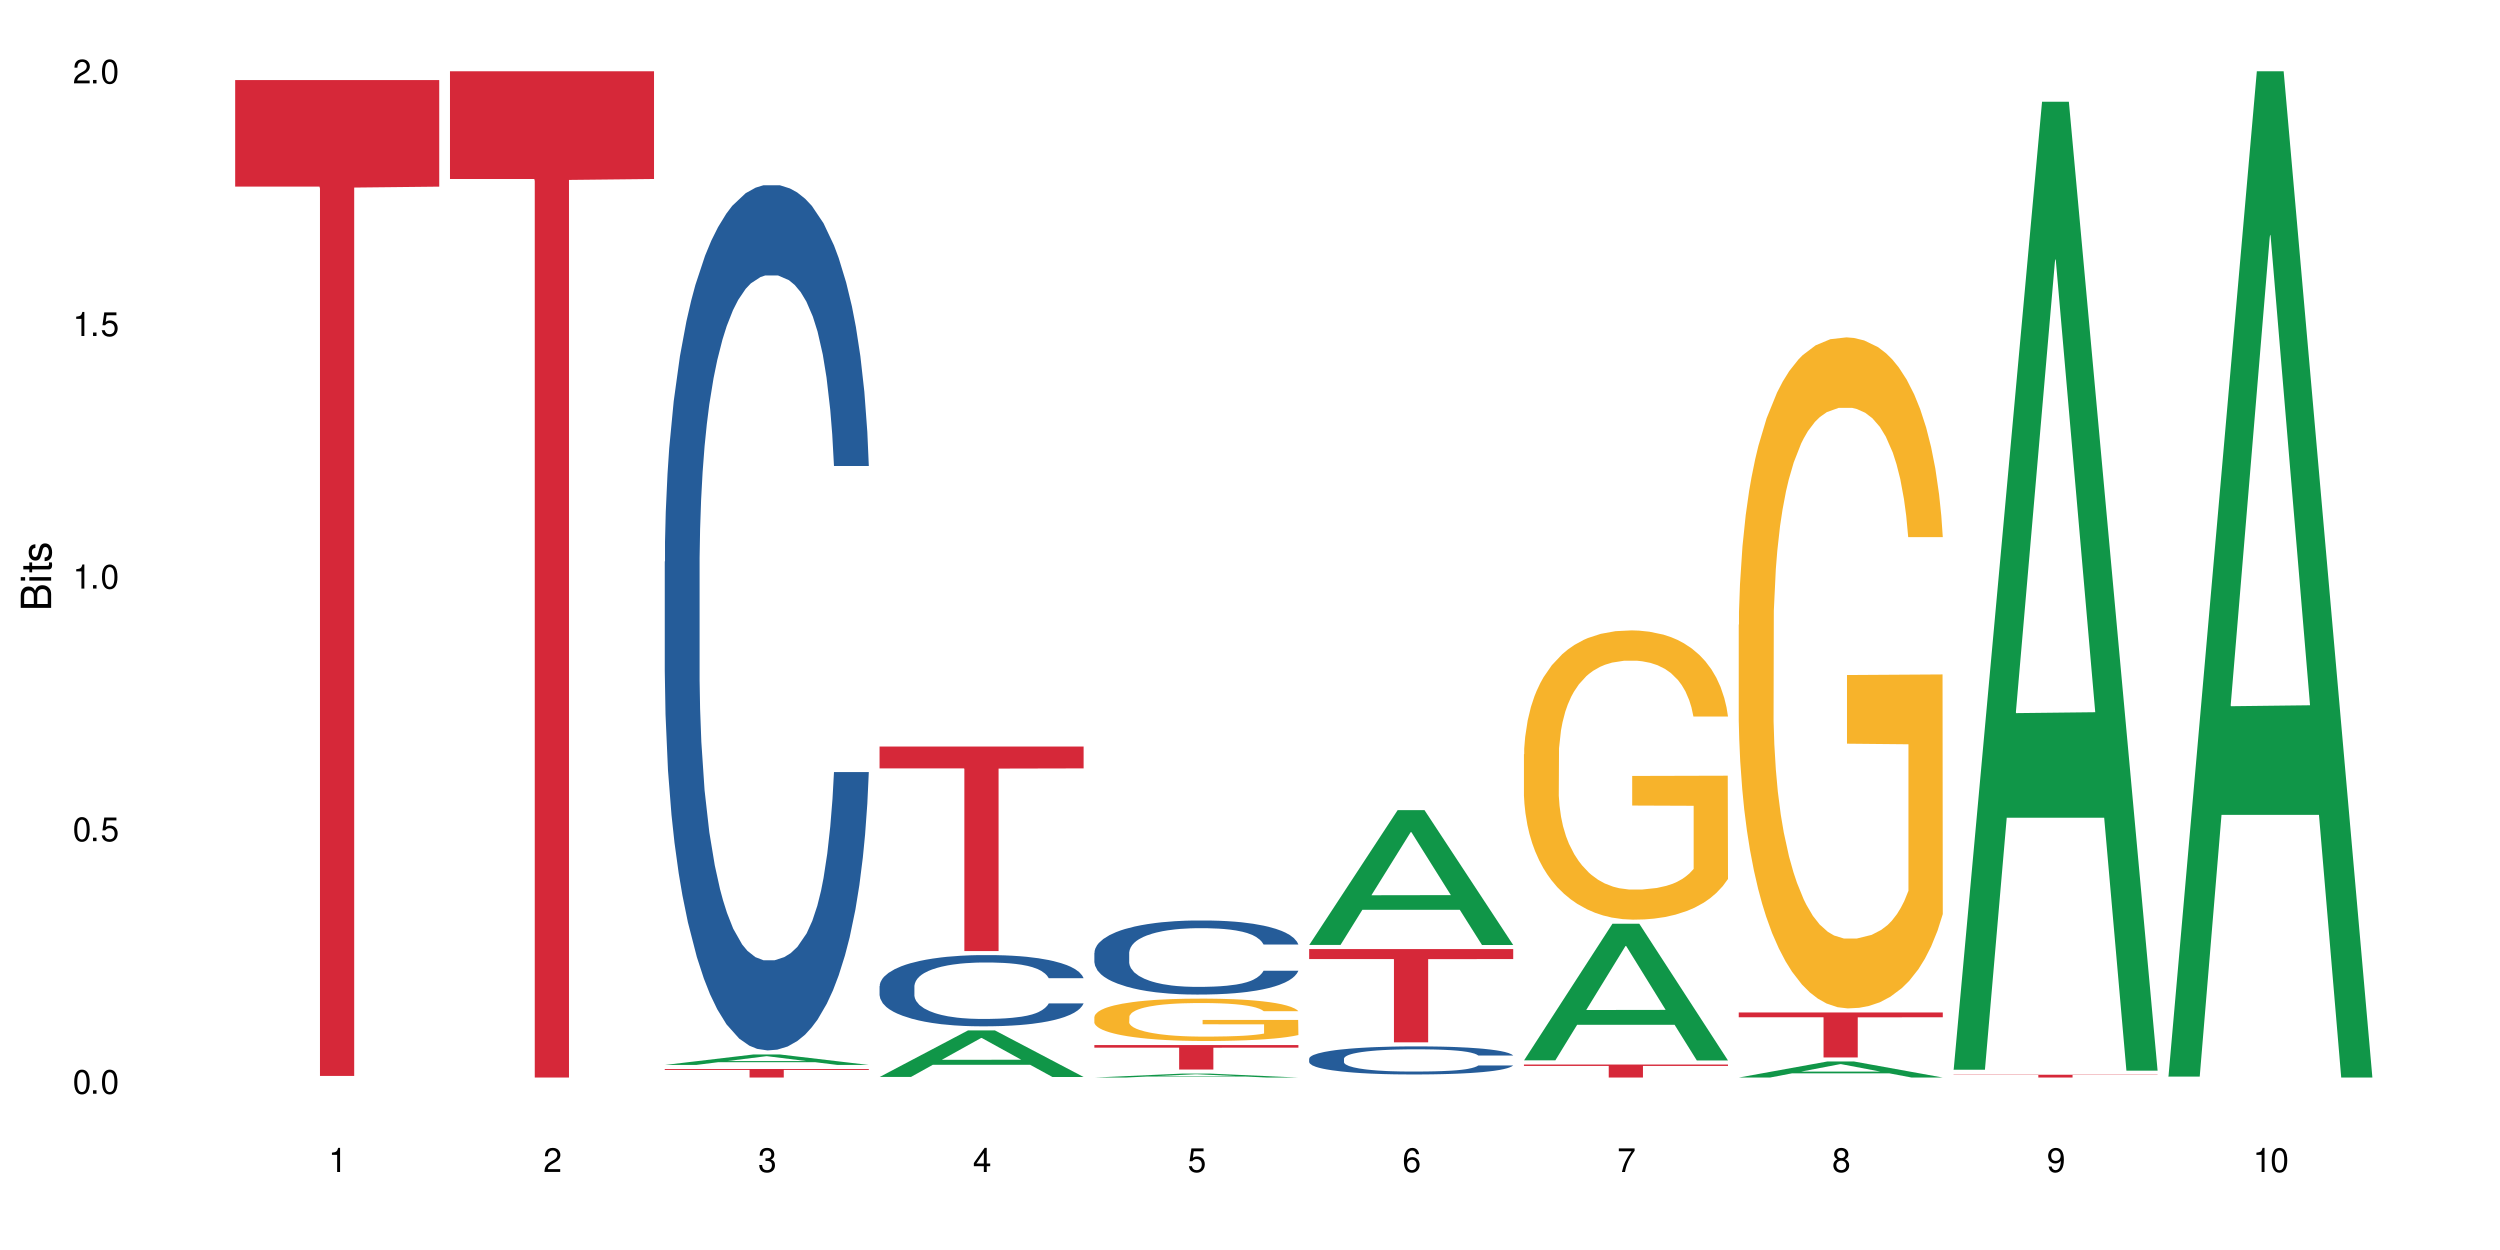 <?xml version="1.0" encoding="UTF-8"?>
<svg xmlns="http://www.w3.org/2000/svg" xmlns:xlink="http://www.w3.org/1999/xlink" width="720" height="360" viewBox="0 0 720 360">
<defs>
<g>
<g id="glyph-0-0">
</g>
<g id="glyph-0-1">
<path d="M 2.641 -6.938 C 2 -6.938 1.422 -6.656 1.078 -6.172 C 0.641 -5.562 0.406 -4.641 0.406 -3.359 C 0.406 -1.016 1.188 0.219 2.641 0.219 C 4.078 0.219 4.859 -1.016 4.859 -3.297 C 4.859 -4.641 4.656 -5.547 4.203 -6.172 C 3.844 -6.656 3.281 -6.938 2.641 -6.938 Z M 2.641 -6.188 C 3.547 -6.188 4 -5.25 4 -3.375 C 4 -1.406 3.562 -0.484 2.625 -0.484 C 1.734 -0.484 1.281 -1.438 1.281 -3.344 C 1.281 -5.25 1.734 -6.188 2.641 -6.188 Z M 2.641 -6.188 "/>
</g>
<g id="glyph-0-2">
<path d="M 1.828 -1 L 0.828 -1 L 0.828 0 L 1.828 0 Z M 1.828 -1 "/>
</g>
<g id="glyph-0-3">
<path d="M 4.562 -6.797 L 1.062 -6.797 L 0.547 -3.094 L 1.328 -3.094 C 1.719 -3.562 2.047 -3.734 2.578 -3.734 C 3.484 -3.734 4.062 -3.109 4.062 -2.094 C 4.062 -1.125 3.484 -0.531 2.578 -0.531 C 1.828 -0.531 1.375 -0.906 1.188 -1.672 L 0.328 -1.672 C 0.453 -1.109 0.547 -0.844 0.75 -0.594 C 1.125 -0.078 1.828 0.219 2.594 0.219 C 3.969 0.219 4.922 -0.781 4.922 -2.219 C 4.922 -3.562 4.031 -4.484 2.719 -4.484 C 2.25 -4.484 1.859 -4.359 1.469 -4.062 L 1.734 -5.969 L 4.562 -5.969 Z M 4.562 -6.797 "/>
</g>
<g id="glyph-0-4">
<path d="M 2.484 -4.938 L 2.484 0 L 3.328 0 L 3.328 -6.938 L 2.766 -6.938 C 2.469 -5.875 2.281 -5.734 0.984 -5.562 L 0.984 -4.938 Z M 2.484 -4.938 "/>
</g>
<g id="glyph-0-5">
<path d="M 4.859 -0.828 L 1.281 -0.828 C 1.359 -1.406 1.672 -1.781 2.5 -2.281 L 3.469 -2.828 C 4.406 -3.344 4.906 -4.062 4.906 -4.906 C 4.906 -5.484 4.672 -6.031 4.266 -6.406 C 3.859 -6.766 3.375 -6.938 2.719 -6.938 C 1.859 -6.938 1.219 -6.625 0.844 -6.031 C 0.609 -5.672 0.5 -5.234 0.484 -4.531 L 1.328 -4.531 C 1.359 -5.016 1.406 -5.281 1.531 -5.516 C 1.75 -5.938 2.188 -6.203 2.703 -6.203 C 3.469 -6.203 4.031 -5.641 4.031 -4.891 C 4.031 -4.344 3.719 -3.859 3.125 -3.516 L 2.234 -3 C 0.812 -2.172 0.406 -1.531 0.328 -0.016 L 4.859 -0.016 Z M 4.859 -0.828 "/>
</g>
<g id="glyph-0-6">
<path d="M 2.125 -3.188 L 2.578 -3.188 C 3.5 -3.188 3.984 -2.766 3.984 -1.922 C 3.984 -1.062 3.469 -0.531 2.594 -0.531 C 1.656 -0.531 1.203 -1 1.156 -2.016 L 0.312 -2.016 C 0.344 -1.453 0.438 -1.094 0.609 -0.781 C 0.953 -0.109 1.625 0.219 2.547 0.219 C 3.953 0.219 4.859 -0.625 4.859 -1.938 C 4.859 -2.828 4.516 -3.297 3.703 -3.594 C 4.344 -3.844 4.656 -4.328 4.656 -5.031 C 4.656 -6.219 3.875 -6.938 2.578 -6.938 C 1.203 -6.938 0.484 -6.172 0.453 -4.703 L 1.297 -4.703 C 1.312 -5.125 1.344 -5.359 1.453 -5.578 C 1.641 -5.969 2.062 -6.203 2.594 -6.203 C 3.344 -6.203 3.797 -5.75 3.797 -5 C 3.797 -4.516 3.609 -4.219 3.25 -4.047 C 3.016 -3.953 2.703 -3.922 2.125 -3.906 Z M 2.125 -3.188 "/>
</g>
<g id="glyph-0-7">
<path d="M 3.141 -1.672 L 3.141 0 L 3.984 0 L 3.984 -1.672 L 4.984 -1.672 L 4.984 -2.438 L 3.984 -2.438 L 3.984 -6.938 L 3.359 -6.938 L 0.266 -2.578 L 0.266 -1.672 Z M 3.141 -2.438 L 1 -2.438 L 3.141 -5.5 Z M 3.141 -2.438 "/>
</g>
<g id="glyph-0-8">
<path d="M 4.781 -5.125 C 4.609 -6.266 3.891 -6.938 2.844 -6.938 C 2.094 -6.938 1.422 -6.578 1.031 -5.953 C 0.594 -5.266 0.406 -4.422 0.406 -3.172 C 0.406 -2 0.578 -1.25 0.984 -0.641 C 1.359 -0.078 1.953 0.219 2.703 0.219 C 3.984 0.219 4.922 -0.75 4.922 -2.094 C 4.922 -3.375 4.062 -4.281 2.844 -4.281 C 2.172 -4.281 1.641 -4.031 1.281 -3.516 C 1.281 -5.234 1.828 -6.188 2.797 -6.188 C 3.391 -6.188 3.797 -5.797 3.938 -5.125 Z M 2.734 -3.531 C 3.547 -3.531 4.062 -2.953 4.062 -2.031 C 4.062 -1.156 3.484 -0.531 2.703 -0.531 C 1.922 -0.531 1.328 -1.188 1.328 -2.078 C 1.328 -2.938 1.906 -3.531 2.734 -3.531 Z M 2.734 -3.531 "/>
</g>
<g id="glyph-0-9">
<path d="M 4.984 -6.797 L 0.438 -6.797 L 0.438 -5.969 L 4.109 -5.969 C 2.5 -3.656 1.828 -2.234 1.328 0 L 2.219 0 C 2.594 -2.172 3.453 -4.047 4.984 -6.094 Z M 4.984 -6.797 "/>
</g>
<g id="glyph-0-10">
<path d="M 3.75 -3.656 C 4.469 -4.094 4.688 -4.438 4.688 -5.078 C 4.688 -6.172 3.844 -6.938 2.641 -6.938 C 1.438 -6.938 0.594 -6.172 0.594 -5.094 C 0.594 -4.438 0.812 -4.094 1.516 -3.656 C 0.734 -3.266 0.359 -2.703 0.359 -1.922 C 0.359 -0.656 1.281 0.219 2.641 0.219 C 3.984 0.219 4.922 -0.656 4.922 -1.922 C 4.922 -2.703 4.531 -3.266 3.75 -3.656 Z M 2.641 -6.188 C 3.359 -6.188 3.812 -5.75 3.812 -5.062 C 3.812 -4.406 3.344 -3.984 2.641 -3.984 C 1.922 -3.984 1.453 -4.406 1.453 -5.078 C 1.453 -5.75 1.922 -6.188 2.641 -6.188 Z M 2.641 -3.266 C 3.484 -3.266 4.062 -2.719 4.062 -1.906 C 4.062 -1.078 3.484 -0.531 2.625 -0.531 C 1.797 -0.531 1.219 -1.094 1.219 -1.906 C 1.219 -2.719 1.781 -3.266 2.641 -3.266 Z M 2.641 -3.266 "/>
</g>
<g id="glyph-0-11">
<path d="M 0.516 -1.578 C 0.672 -0.453 1.406 0.219 2.438 0.219 C 3.188 0.219 3.859 -0.141 4.266 -0.766 C 4.688 -1.453 4.891 -2.297 4.891 -3.547 C 4.891 -4.719 4.703 -5.453 4.312 -6.078 C 3.938 -6.641 3.344 -6.938 2.594 -6.938 C 1.297 -6.938 0.359 -5.969 0.359 -4.625 C 0.359 -3.344 1.234 -2.453 2.453 -2.453 C 3.094 -2.453 3.578 -2.672 4.016 -3.203 C 4 -1.484 3.469 -0.531 2.5 -0.531 C 1.906 -0.531 1.484 -0.906 1.359 -1.578 Z M 2.578 -6.203 C 3.375 -6.203 3.969 -5.531 3.969 -4.641 C 3.969 -3.797 3.391 -3.188 2.547 -3.188 C 1.734 -3.188 1.234 -3.766 1.234 -4.688 C 1.234 -5.562 1.797 -6.203 2.578 -6.203 Z M 2.578 -6.203 "/>
</g>
<g id="glyph-1-0">
</g>
<g id="glyph-1-1">
<path d="M 0 -0.953 L 0 -4.891 C 0 -5.719 -0.234 -6.344 -0.734 -6.797 C -1.188 -7.234 -1.812 -7.469 -2.5 -7.469 C -3.547 -7.469 -4.188 -7 -4.625 -5.875 C -4.984 -6.688 -5.625 -7.094 -6.531 -7.094 C -7.172 -7.094 -7.734 -6.859 -8.141 -6.391 C -8.562 -5.922 -8.75 -5.344 -8.75 -4.5 L -8.75 -0.953 Z M -4.984 -2.062 L -7.766 -2.062 L -7.766 -4.219 C -7.766 -4.844 -7.688 -5.203 -7.453 -5.5 C -7.219 -5.812 -6.859 -5.969 -6.375 -5.969 C -5.891 -5.969 -5.531 -5.812 -5.297 -5.5 C -5.062 -5.203 -4.984 -4.844 -4.984 -4.219 Z M -0.984 -2.062 L -4 -2.062 L -4 -4.781 C -4 -5.766 -3.438 -6.359 -2.484 -6.359 C -1.547 -6.359 -0.984 -5.766 -0.984 -4.781 Z M -0.984 -2.062 "/>
</g>
<g id="glyph-1-2">
<path d="M -6.281 -1.797 L -6.281 -0.797 L 0 -0.797 L 0 -1.797 Z M -8.75 -1.797 L -8.75 -0.797 L -7.484 -0.797 L -7.484 -1.797 Z M -8.75 -1.797 "/>
</g>
<g id="glyph-1-3">
<path d="M -6.281 -3.047 L -6.281 -2.016 L -8.016 -2.016 L -8.016 -1.016 L -6.281 -1.016 L -6.281 -0.172 L -5.469 -0.172 L -5.469 -1.016 L -0.719 -1.016 C -0.078 -1.016 0.281 -1.453 0.281 -2.234 C 0.281 -2.5 0.25 -2.719 0.188 -3.047 L -0.641 -3.047 C -0.609 -2.906 -0.594 -2.766 -0.594 -2.562 C -0.594 -2.141 -0.719 -2.016 -1.156 -2.016 L -5.469 -2.016 L -5.469 -3.047 Z M -6.281 -3.047 "/>
</g>
<g id="glyph-1-4">
<path d="M -4.531 -5.25 C -5.766 -5.25 -6.469 -4.422 -6.469 -2.969 C -6.469 -1.516 -5.719 -0.562 -4.547 -0.562 C -3.562 -0.562 -3.094 -1.062 -2.734 -2.562 L -2.516 -3.484 C -2.344 -4.188 -2.094 -4.469 -1.641 -4.469 C -1.047 -4.469 -0.641 -3.875 -0.641 -3 C -0.641 -2.453 -0.797 -2 -1.062 -1.75 C -1.25 -1.594 -1.422 -1.531 -1.875 -1.469 L -1.875 -0.406 C -0.422 -0.453 0.281 -1.266 0.281 -2.922 C 0.281 -4.5 -0.5 -5.516 -1.719 -5.516 C -2.656 -5.516 -3.172 -4.984 -3.469 -3.734 L -3.703 -2.766 C -3.891 -1.953 -4.156 -1.609 -4.594 -1.609 C -5.188 -1.609 -5.547 -2.125 -5.547 -2.938 C -5.547 -3.75 -5.203 -4.172 -4.531 -4.203 Z M -4.531 -5.25 "/>
</g>
</g>
</defs>
<rect x="-72" y="-36" width="864" height="432" fill="rgb(100%, 100%, 100%)" fill-opacity="1"/>
<path fill-rule="nonzero" fill="rgb(83.922%, 15.686%, 22.353%)" fill-opacity="1" d="M 67.73 23.051 L 126.5 23.051 L 126.5 53.75 L 102.008 54.02 L 102.008 309.863 L 92.152 309.863 L 92.152 54.289 L 92.008 53.75 L 67.73 53.75 Z M 67.73 23.051 "/>
<path fill-rule="nonzero" fill="rgb(83.922%, 15.686%, 22.353%)" fill-opacity="1" d="M 129.594 20.527 L 188.359 20.527 L 188.359 51.547 L 163.867 51.82 L 163.867 310.332 L 154.012 310.332 L 154.012 52.094 L 153.871 51.547 L 129.594 51.547 Z M 129.594 20.527 "/>
<path fill-rule="nonzero" fill="rgb(6.275%, 58.824%, 28.235%)" fill-opacity="1" d="M 191.453 306.707 L 191.516 306.703 L 216.945 303.691 L 224.668 303.691 L 250.219 306.707 L 241.242 306.707 L 234.84 305.922 L 206.773 305.922 L 200.492 306.707 L 191.453 306.707 L 209.473 305.594 L 232.266 305.594 L 220.898 304.184 L 220.773 304.18 L 220.648 304.191 L 209.41 305.594 L 209.473 305.594 Z M 191.453 306.707 "/>
<path fill-rule="nonzero" fill="rgb(14.51%, 36.078%, 60%)" fill-opacity="1" d="M 191.453 161.773 L 191.523 161.547 L 191.523 156.082 L 191.738 147.426 L 192.242 136.492 L 192.742 128.977 L 194.031 115.539 L 195.824 102.559 L 197.688 92.535 L 199.051 86.617 L 200.27 82.059 L 203.062 73.633 L 204.855 69.305 L 206.789 65.434 L 209.156 61.562 L 210.875 59.285 L 214.746 55.641 L 217.613 54.047 L 219.832 53.363 L 224.637 53.363 L 227.5 54.273 L 229.582 55.414 L 231.875 57.234 L 233.809 59.285 L 237.176 64.297 L 240.188 70.672 L 241.547 74.316 L 243.699 81.379 L 245.348 88.211 L 246.492 94.133 L 247.785 102.559 L 248.93 112.809 L 249.789 124.422 L 250.219 134.215 L 240.188 134.215 L 239.684 125.105 L 239.113 118.047 L 238.035 108.707 L 236.961 102.102 L 235.457 95.496 L 234.094 91.172 L 232.23 86.844 L 230.582 84.109 L 228.863 82.059 L 227.215 80.695 L 224.062 79.328 L 220.406 79.328 L 219.043 79.781 L 216.25 81.605 L 214.746 83.199 L 212.594 86.387 L 211.09 89.348 L 209.297 93.902 L 208.078 97.777 L 206.574 103.695 L 205.5 108.934 L 204.281 116.453 L 203.566 122.145 L 202.918 128.523 L 202.348 136.039 L 201.918 144.008 L 201.629 152.438 L 201.484 160.637 L 201.484 195.938 L 201.629 204.137 L 201.988 213.703 L 202.918 227.598 L 204.281 239.668 L 205.859 249.234 L 207.363 256.066 L 208.223 259.254 L 209.371 262.898 L 211.16 267.453 L 213.742 272.008 L 215.246 273.828 L 217.539 275.652 L 219.906 276.562 L 223.059 276.562 L 225.852 275.652 L 227.715 274.512 L 229.652 272.691 L 232.305 268.82 L 233.953 265.176 L 235.387 260.848 L 236.461 256.52 L 237.176 252.875 L 238.254 245.816 L 239.113 238.074 L 239.758 230.102 L 240.188 222.355 L 250.219 222.355 L 249.789 231.469 L 249.145 240.352 L 248.5 246.953 L 247.496 254.926 L 246.352 261.988 L 244.703 269.957 L 243.34 275.195 L 241.547 280.891 L 239.898 285.219 L 238.109 289.09 L 235.457 293.645 L 233.738 295.922 L 231.875 297.973 L 229.652 299.793 L 226.855 301.387 L 223.848 302.301 L 221.051 302.527 L 218.043 302.07 L 215.82 301.16 L 212.883 299.109 L 209.227 295.012 L 206.574 290.684 L 204.496 286.355 L 202.703 281.801 L 200.699 275.652 L 198.117 265.629 L 196.543 257.887 L 195.465 251.512 L 194.246 242.629 L 193.387 234.656 L 192.383 221.902 L 191.668 205.73 L 191.453 193.203 Z M 191.453 161.773 "/>
<path fill-rule="nonzero" fill="rgb(83.922%, 15.686%, 22.353%)" fill-opacity="1" d="M 191.453 307.871 L 250.219 307.871 L 250.219 308.137 L 225.727 308.137 L 225.727 310.332 L 215.875 310.332 L 215.875 308.141 L 215.73 308.137 L 191.453 308.137 Z M 191.453 307.871 "/>
<path fill-rule="nonzero" fill="rgb(6.275%, 58.824%, 28.235%)" fill-opacity="1" d="M 253.312 310.164 L 253.375 310.152 L 278.805 296.75 L 286.527 296.75 L 312.082 310.176 L 303.102 310.176 L 296.699 306.672 L 268.633 306.672 L 262.355 310.164 L 253.312 310.164 L 271.332 305.223 L 294.125 305.207 L 282.762 298.941 L 282.633 298.93 L 282.508 298.969 L 271.27 305.207 L 271.332 305.223 Z M 253.312 310.164 "/>
<path fill-rule="nonzero" fill="rgb(14.51%, 36.078%, 60%)" fill-opacity="1" d="M 253.312 283.996 L 253.387 283.98 L 253.387 283.527 L 253.602 282.816 L 254.102 281.918 L 254.605 281.297 L 255.895 280.191 L 257.684 279.121 L 259.547 278.297 L 260.91 277.809 L 262.129 277.434 L 264.922 276.742 L 266.715 276.387 L 268.652 276.066 L 271.016 275.746 L 272.734 275.559 L 276.605 275.262 L 279.473 275.129 L 281.695 275.074 L 286.496 275.074 L 289.363 275.148 L 291.441 275.242 L 293.734 275.391 L 295.668 275.559 L 299.039 275.973 L 302.047 276.496 L 303.41 276.797 L 305.559 277.379 L 307.207 277.941 L 308.355 278.43 L 309.645 279.121 L 310.793 279.965 L 311.652 280.922 L 312.082 281.73 L 302.047 281.73 L 301.547 280.98 L 300.973 280.398 L 299.898 279.629 L 298.824 279.086 L 297.316 278.543 L 295.957 278.184 L 294.094 277.828 L 292.445 277.605 L 290.723 277.434 L 289.074 277.324 L 285.922 277.211 L 282.266 277.211 L 280.906 277.246 L 278.109 277.398 L 276.605 277.527 L 274.457 277.793 L 272.949 278.035 L 271.16 278.41 L 269.941 278.73 L 268.434 279.215 L 267.359 279.648 L 266.141 280.266 L 265.426 280.734 L 264.781 281.262 L 264.207 281.879 L 263.777 282.535 L 263.492 283.23 L 263.348 283.902 L 263.348 286.809 L 263.492 287.484 L 263.848 288.273 L 264.781 289.418 L 266.141 290.41 L 267.719 291.199 L 269.223 291.762 L 270.082 292.023 L 271.23 292.324 L 273.023 292.699 L 275.602 293.074 L 277.105 293.223 L 279.402 293.375 L 281.766 293.449 L 284.918 293.449 L 287.715 293.375 L 289.578 293.281 L 291.512 293.129 L 294.164 292.812 L 295.812 292.512 L 297.246 292.156 L 298.32 291.797 L 299.039 291.5 L 300.113 290.918 L 300.973 290.281 L 301.617 289.625 L 302.047 288.984 L 312.082 288.984 L 311.652 289.734 L 311.008 290.469 L 310.363 291.012 L 309.359 291.668 L 308.211 292.25 L 306.562 292.906 L 305.203 293.336 L 303.41 293.805 L 301.762 294.16 L 299.969 294.48 L 297.316 294.855 L 295.598 295.043 L 293.734 295.211 L 291.512 295.359 L 288.719 295.492 L 285.707 295.566 L 282.914 295.586 L 279.902 295.547 L 277.68 295.473 L 274.742 295.305 L 271.086 294.969 L 268.434 294.609 L 266.355 294.254 L 264.566 293.879 L 262.559 293.375 L 259.98 292.547 L 258.402 291.91 L 257.328 291.387 L 256.109 290.656 L 255.25 290 L 254.246 288.949 L 253.527 287.617 L 253.312 286.586 Z M 253.312 283.996 "/>
<path fill-rule="nonzero" fill="rgb(83.922%, 15.686%, 22.353%)" fill-opacity="1" d="M 253.312 214.992 L 312.082 214.992 L 312.082 221.297 L 287.59 221.355 L 287.59 273.91 L 277.734 273.91 L 277.734 221.41 L 277.594 221.297 L 253.312 221.297 Z M 253.312 214.992 "/>
<path fill-rule="nonzero" fill="rgb(6.275%, 58.824%, 28.235%)" fill-opacity="1" d="M 315.176 310.332 L 315.238 310.332 L 340.664 309.191 L 348.387 309.191 L 373.941 310.332 L 364.965 310.332 L 358.559 310.035 L 330.496 310.035 L 324.215 310.332 L 315.176 310.332 L 333.195 309.91 L 355.984 309.91 L 344.621 309.379 L 344.371 309.379 L 333.133 309.91 L 333.195 309.91 Z M 315.176 310.332 "/>
<path fill-rule="nonzero" fill="rgb(14.51%, 36.078%, 60%)" fill-opacity="1" d="M 315.176 274.387 L 315.246 274.367 L 315.246 273.898 L 315.461 273.16 L 315.961 272.223 L 316.465 271.578 L 317.754 270.43 L 319.547 269.316 L 321.41 268.461 L 322.77 267.953 L 323.988 267.562 L 326.785 266.84 L 328.578 266.473 L 330.512 266.141 L 332.875 265.809 L 334.598 265.613 L 338.465 265.301 L 341.332 265.164 L 343.555 265.105 L 348.355 265.105 L 351.223 265.184 L 353.301 265.281 L 355.594 265.438 L 357.531 265.613 L 360.898 266.043 L 363.91 266.59 L 365.27 266.898 L 367.422 267.504 L 369.07 268.09 L 370.215 268.598 L 371.504 269.316 L 372.652 270.195 L 373.512 271.191 L 373.941 272.027 L 363.91 272.027 L 363.406 271.25 L 362.832 270.645 L 361.758 269.844 L 360.684 269.277 L 359.18 268.715 L 357.816 268.344 L 355.953 267.973 L 354.305 267.738 L 352.586 267.562 L 350.938 267.445 L 347.785 267.328 L 344.129 267.328 L 342.766 267.367 L 339.973 267.523 L 338.465 267.66 L 336.316 267.934 L 334.812 268.188 L 333.02 268.578 L 331.801 268.91 L 330.297 269.414 L 329.223 269.863 L 328.004 270.508 L 327.285 270.996 L 326.641 271.539 L 326.066 272.184 L 325.637 272.867 L 325.352 273.586 L 325.207 274.289 L 325.207 277.312 L 325.352 278.012 L 325.711 278.832 L 326.641 280.023 L 328.004 281.055 L 329.578 281.875 L 331.086 282.457 L 331.945 282.73 L 333.09 283.043 L 334.883 283.434 L 337.465 283.824 L 338.969 283.98 L 341.262 284.137 L 343.625 284.215 L 346.781 284.215 L 349.574 284.137 L 351.438 284.039 L 353.375 283.883 L 356.023 283.551 L 357.672 283.238 L 359.105 282.867 L 360.184 282.496 L 360.898 282.188 L 361.973 281.582 L 362.832 280.918 L 363.48 280.234 L 363.91 279.574 L 373.941 279.574 L 373.512 280.352 L 372.867 281.113 L 372.223 281.68 L 371.219 282.363 L 370.07 282.965 L 368.422 283.648 L 367.062 284.098 L 365.27 284.586 L 363.621 284.953 L 361.832 285.285 L 359.18 285.676 L 357.457 285.871 L 355.594 286.047 L 353.375 286.203 L 350.578 286.34 L 347.57 286.418 L 344.773 286.438 L 341.762 286.398 L 339.543 286.32 L 336.602 286.145 L 332.949 285.793 L 330.297 285.422 L 328.219 285.051 L 326.426 284.66 L 324.418 284.137 L 321.84 283.277 L 320.262 282.613 L 319.188 282.07 L 317.969 281.309 L 317.109 280.625 L 316.105 279.535 L 315.391 278.148 L 315.176 277.078 Z M 315.176 274.387 "/>
<path fill-rule="nonzero" fill="rgb(96.863%, 70.196%, 16.863%)" fill-opacity="1" d="M 315.176 292.832 L 315.246 292.82 L 315.246 292.598 L 315.531 292.094 L 316.25 291.402 L 317.18 290.836 L 318.184 290.387 L 318.828 290.152 L 319.906 289.82 L 320.836 289.574 L 323.203 289.07 L 326.211 288.605 L 327.859 288.402 L 329.723 288.215 L 332.375 288 L 333.594 287.922 L 337.32 287.746 L 341.547 287.633 L 346.207 287.602 L 348.355 287.609 L 351.297 287.656 L 355.309 287.777 L 357.602 287.891 L 359.395 288 L 361.258 288.148 L 363.551 288.371 L 365.699 288.637 L 367.422 288.906 L 369.141 289.238 L 370.574 289.598 L 371.793 289.988 L 372.867 290.457 L 373.512 290.844 L 373.941 291.234 L 363.98 291.234 L 363.406 290.844 L 362.762 290.543 L 361.688 290.176 L 360.613 289.91 L 359.535 289.695 L 357.531 289.406 L 355.809 289.227 L 353.66 289.07 L 351.582 288.973 L 349.215 288.906 L 347.785 288.883 L 343.984 288.883 L 340.547 288.961 L 338.539 289.051 L 337.105 289.141 L 335.098 289.305 L 333.879 289.441 L 333.164 289.531 L 331.012 289.875 L 329.578 290.188 L 328.793 290.398 L 327.789 290.734 L 327.07 291.035 L 326.281 291.48 L 325.852 291.816 L 325.281 292.574 L 325.207 294.582 L 325.422 295.004 L 325.852 295.461 L 326.426 295.863 L 327.285 296.289 L 328.145 296.609 L 329.652 297.047 L 330.941 297.336 L 331.945 297.527 L 333.879 297.828 L 334.668 297.926 L 336.531 298.129 L 338.465 298.285 L 340.832 298.418 L 342.625 298.484 L 345.488 298.539 L 349.145 298.539 L 353.445 298.473 L 356.168 298.383 L 358.031 298.297 L 359.25 298.219 L 360.754 298.094 L 361.832 297.984 L 362.832 297.859 L 364.051 297.672 L 364.051 295.004 L 346.352 294.996 L 346.352 293.746 L 373.871 293.734 L 373.941 298.094 L 372.438 298.395 L 370.574 298.688 L 368.781 298.91 L 366.918 299.098 L 364.266 299.309 L 362.117 299.445 L 358.82 299.602 L 355.809 299.699 L 352.656 299.766 L 349.863 299.801 L 346.566 299.812 L 343.625 299.789 L 340.473 299.723 L 337.965 299.633 L 335.672 299.523 L 333.379 299.379 L 330.512 299.145 L 328.648 298.953 L 326.715 298.719 L 324.777 298.441 L 323.059 298.141 L 321.91 297.906 L 320.766 297.637 L 319.547 297.305 L 318.398 296.922 L 317.539 296.578 L 316.75 296.188 L 316.18 295.82 L 315.605 295.316 L 315.316 294.918 L 315.176 294.57 Z M 315.176 292.832 "/>
<path fill-rule="nonzero" fill="rgb(83.922%, 15.686%, 22.353%)" fill-opacity="1" d="M 315.176 300.977 L 373.941 300.977 L 373.941 301.73 L 349.449 301.738 L 349.449 308.027 L 339.594 308.027 L 339.594 301.742 L 339.453 301.73 L 315.176 301.73 Z M 315.176 300.977 "/>
<path fill-rule="nonzero" fill="rgb(6.275%, 58.824%, 28.235%)" fill-opacity="1" d="M 377.035 272.133 L 377.098 272.098 L 402.527 233.312 L 410.25 233.312 L 435.805 272.168 L 426.824 272.168 L 420.422 262.027 L 392.355 262.027 L 386.078 272.133 L 377.035 272.133 L 395.055 257.832 L 417.848 257.793 L 406.48 239.66 L 406.355 239.625 L 406.23 239.734 L 394.992 257.793 L 395.055 257.832 Z M 377.035 272.133 "/>
<path fill-rule="nonzero" fill="rgb(14.51%, 36.078%, 60%)" fill-opacity="1" d="M 377.035 304.879 L 377.105 304.875 L 377.105 304.695 L 377.32 304.414 L 377.824 304.062 L 378.324 303.816 L 379.617 303.383 L 381.406 302.961 L 383.27 302.637 L 384.633 302.441 L 385.852 302.297 L 388.645 302.023 L 390.438 301.883 L 392.371 301.758 L 394.738 301.629 L 396.457 301.559 L 400.328 301.438 L 403.195 301.387 L 405.414 301.363 L 410.219 301.363 L 413.086 301.395 L 415.164 301.43 L 417.457 301.488 L 419.391 301.559 L 422.758 301.719 L 425.77 301.926 L 427.133 302.043 L 429.281 302.273 L 430.93 302.496 L 432.078 302.688 L 433.367 302.961 L 434.512 303.293 L 435.375 303.668 L 435.805 303.988 L 425.77 303.988 L 425.27 303.691 L 424.695 303.461 L 423.621 303.16 L 422.543 302.945 L 421.039 302.73 L 419.68 302.59 L 417.816 302.449 L 416.168 302.363 L 414.445 302.297 L 412.797 302.25 L 409.645 302.207 L 405.988 302.207 L 404.629 302.223 L 401.832 302.281 L 400.328 302.332 L 398.176 302.438 L 396.672 302.531 L 394.879 302.68 L 393.664 302.805 L 392.156 302.996 L 391.082 303.168 L 389.863 303.41 L 389.148 303.594 L 388.504 303.801 L 387.93 304.047 L 387.5 304.305 L 387.211 304.578 L 387.07 304.844 L 387.07 305.988 L 387.211 306.254 L 387.57 306.566 L 388.504 307.016 L 389.863 307.406 L 391.441 307.719 L 392.945 307.938 L 393.805 308.043 L 394.953 308.16 L 396.742 308.309 L 399.324 308.457 L 400.828 308.516 L 403.121 308.574 L 405.488 308.605 L 408.641 308.605 L 411.438 308.574 L 413.301 308.539 L 415.234 308.477 L 417.887 308.352 L 419.535 308.234 L 420.969 308.094 L 422.043 307.953 L 422.758 307.836 L 423.836 307.605 L 424.695 307.355 L 425.34 307.098 L 425.77 306.848 L 435.805 306.848 L 435.375 307.141 L 434.727 307.43 L 434.082 307.645 L 433.078 307.902 L 431.934 308.133 L 430.285 308.391 L 428.922 308.559 L 427.133 308.746 L 425.484 308.883 L 423.691 309.012 L 421.039 309.156 L 419.32 309.23 L 417.457 309.297 L 415.234 309.355 L 412.438 309.41 L 409.43 309.438 L 406.633 309.445 L 403.625 309.43 L 401.402 309.402 L 398.465 309.336 L 394.809 309.203 L 392.156 309.062 L 390.078 308.922 L 388.289 308.773 L 386.281 308.574 L 383.699 308.25 L 382.125 308 L 381.047 307.793 L 379.832 307.504 L 378.969 307.246 L 377.969 306.832 L 377.25 306.305 L 377.035 305.898 Z M 377.035 304.879 "/>
<path fill-rule="nonzero" fill="rgb(83.922%, 15.686%, 22.353%)" fill-opacity="1" d="M 377.035 273.332 L 435.805 273.332 L 435.805 276.211 L 411.312 276.234 L 411.312 300.199 L 401.457 300.199 L 401.457 276.262 L 401.312 276.211 L 377.035 276.211 Z M 377.035 273.332 "/>
<path fill-rule="nonzero" fill="rgb(6.275%, 58.824%, 28.235%)" fill-opacity="1" d="M 438.895 305.383 L 438.957 305.348 L 464.387 266.027 L 472.109 266.027 L 497.664 305.422 L 488.688 305.422 L 482.281 295.137 L 454.215 295.137 L 447.938 305.383 L 438.895 305.383 L 456.914 290.883 L 479.707 290.848 L 468.344 272.465 L 468.219 272.426 L 468.09 272.539 L 456.852 290.848 L 456.914 290.883 Z M 438.895 305.383 "/>
<path fill-rule="nonzero" fill="rgb(96.863%, 70.196%, 16.863%)" fill-opacity="1" d="M 438.895 217.234 L 438.969 217.156 L 438.969 215.637 L 439.254 212.211 L 439.973 207.492 L 440.902 203.613 L 441.906 200.57 L 442.551 198.973 L 443.625 196.691 L 444.559 195.016 L 446.922 191.59 L 449.934 188.395 L 451.582 187.027 L 453.445 185.734 L 456.098 184.289 L 457.316 183.754 L 461.043 182.539 L 465.27 181.777 L 469.93 181.547 L 472.078 181.625 L 475.016 181.93 L 479.031 182.766 L 481.324 183.527 L 483.117 184.289 L 484.98 185.277 L 487.273 186.797 L 489.422 188.625 L 491.141 190.449 L 492.863 192.734 L 494.297 195.168 L 495.516 197.832 L 496.59 201.027 L 497.234 203.691 L 497.664 206.352 L 487.703 206.352 L 487.129 203.691 L 486.484 201.637 L 485.41 199.125 L 484.332 197.297 L 483.258 195.852 L 481.254 193.875 L 479.531 192.656 L 477.383 191.59 L 475.305 190.906 L 472.938 190.449 L 471.504 190.297 L 467.707 190.297 L 464.266 190.832 L 462.262 191.441 L 460.828 192.047 L 458.82 193.191 L 457.602 194.102 L 456.887 194.711 L 454.734 197.07 L 453.301 199.199 L 452.512 200.645 L 451.512 202.93 L 450.793 204.984 L 450.004 208.027 L 449.574 210.309 L 449 215.484 L 448.93 229.18 L 449.145 232.07 L 449.574 235.191 L 450.148 237.93 L 451.008 240.82 L 451.867 243.027 L 453.375 245.996 L 454.664 247.973 L 455.668 249.266 L 457.602 251.32 L 458.391 252.004 L 460.254 253.375 L 462.188 254.441 L 464.555 255.355 L 466.344 255.809 L 469.211 256.191 L 472.867 256.191 L 477.168 255.734 L 479.891 255.125 L 481.754 254.516 L 482.973 253.984 L 484.477 253.148 L 485.551 252.387 L 486.555 251.551 L 487.773 250.254 L 487.773 232.07 L 470.07 231.996 L 470.07 223.473 L 497.594 223.398 L 497.664 253.148 L 496.16 255.203 L 494.297 257.18 L 492.504 258.703 L 490.641 259.996 L 487.988 261.441 L 485.84 262.355 L 482.543 263.418 L 479.531 264.105 L 476.379 264.559 L 473.582 264.789 L 470.285 264.863 L 467.348 264.711 L 464.195 264.258 L 461.688 263.648 L 459.395 262.887 L 457.102 261.898 L 454.234 260.301 L 452.371 259.004 L 450.434 257.406 L 448.5 255.504 L 446.781 253.453 L 445.633 251.852 L 444.484 250.027 L 443.27 247.746 L 442.121 245.156 L 441.262 242.801 L 440.473 240.137 L 439.898 237.625 L 439.328 234.199 L 439.039 231.461 L 438.895 229.102 Z M 438.895 217.234 "/>
<path fill-rule="nonzero" fill="rgb(83.922%, 15.686%, 22.353%)" fill-opacity="1" d="M 438.895 306.586 L 497.664 306.586 L 497.664 306.984 L 473.172 306.988 L 473.172 310.332 L 463.316 310.332 L 463.316 306.992 L 463.176 306.984 L 438.895 306.984 Z M 438.895 306.586 "/>
<path fill-rule="nonzero" fill="rgb(6.275%, 58.824%, 28.235%)" fill-opacity="1" d="M 500.758 310.328 L 500.82 310.324 L 526.25 305.711 L 533.973 305.711 L 559.523 310.332 L 550.547 310.332 L 544.141 309.125 L 516.078 309.125 L 509.797 310.328 L 500.758 310.328 L 518.777 308.625 L 541.566 308.621 L 530.203 306.465 L 530.078 306.461 L 529.953 306.473 L 518.715 308.621 L 518.777 308.625 Z M 500.758 310.328 "/>
<path fill-rule="nonzero" fill="rgb(96.863%, 70.196%, 16.863%)" fill-opacity="1" d="M 500.758 179.938 L 500.828 179.762 L 500.828 176.23 L 501.117 168.289 L 501.832 157.348 L 502.766 148.344 L 503.766 141.285 L 504.414 137.578 L 505.488 132.285 L 506.418 128.402 L 508.785 120.457 L 511.793 113.047 L 513.441 109.867 L 515.305 106.867 L 517.957 103.516 L 519.176 102.277 L 522.902 99.453 L 527.133 97.691 L 531.789 97.16 L 533.938 97.336 L 536.879 98.043 L 540.891 99.984 L 543.184 101.75 L 544.977 103.516 L 546.84 105.809 L 549.133 109.34 L 551.281 113.574 L 553.004 117.812 L 554.723 123.105 L 556.156 128.754 L 557.375 134.93 L 558.449 142.344 L 559.094 148.523 L 559.523 154.699 L 549.562 154.699 L 548.988 148.523 L 548.344 143.758 L 547.27 137.93 L 546.195 133.695 L 545.121 130.344 L 543.113 125.754 L 541.395 122.93 L 539.242 120.457 L 537.164 118.871 L 534.801 117.812 L 533.367 117.457 L 529.566 117.457 L 526.129 118.691 L 524.121 120.105 L 522.688 121.516 L 520.68 124.164 L 519.461 126.281 L 518.746 127.695 L 516.598 133.168 L 515.164 138.109 L 514.375 141.461 L 513.371 146.758 L 512.652 151.523 L 511.867 158.582 L 511.438 163.875 L 510.863 175.879 L 510.789 207.648 L 511.004 214.355 L 511.438 221.594 L 512.008 227.945 L 512.867 234.652 L 513.73 239.77 L 515.234 246.656 L 516.523 251.242 L 517.527 254.246 L 519.461 259.008 L 520.25 260.598 L 522.113 263.773 L 524.051 266.246 L 526.414 268.363 L 528.207 269.422 L 531.074 270.305 L 534.727 270.305 L 539.027 269.246 L 541.75 267.836 L 543.613 266.422 L 544.832 265.188 L 546.34 263.246 L 547.414 261.48 L 548.418 259.539 L 549.633 256.539 L 549.633 214.355 L 531.934 214.18 L 531.934 194.41 L 559.453 194.234 L 559.523 263.246 L 558.02 268.012 L 556.156 272.602 L 554.363 276.129 L 552.5 279.129 L 549.852 282.484 L 547.699 284.602 L 544.402 287.074 L 541.395 288.66 L 538.238 289.719 L 535.445 290.25 L 532.148 290.426 L 529.211 290.074 L 526.055 289.016 L 523.547 287.602 L 521.254 285.836 L 518.961 283.543 L 516.094 279.836 L 514.23 276.836 L 512.297 273.129 L 510.359 268.719 L 508.641 263.953 L 507.492 260.246 L 506.348 256.008 L 505.129 250.715 L 503.98 244.715 L 503.121 239.242 L 502.332 233.062 L 501.762 227.238 L 501.188 219.297 L 500.902 212.945 L 500.758 207.473 Z M 500.758 179.938 "/>
<path fill-rule="nonzero" fill="rgb(83.922%, 15.686%, 22.353%)" fill-opacity="1" d="M 500.758 291.59 L 559.523 291.59 L 559.523 292.977 L 535.031 292.988 L 535.031 304.547 L 525.18 304.547 L 525.18 293 L 525.035 292.977 L 500.758 292.977 Z M 500.758 291.59 "/>
<path fill-rule="nonzero" fill="rgb(6.275%, 58.824%, 28.235%)" fill-opacity="1" d="M 562.617 308.09 L 562.68 307.828 L 588.109 29.301 L 595.832 29.301 L 621.387 308.352 L 612.406 308.352 L 606.004 235.512 L 577.938 235.512 L 571.66 308.09 L 562.617 308.09 L 580.637 205.379 L 603.43 205.117 L 592.066 74.891 L 591.938 74.629 L 591.812 75.414 L 580.574 205.117 L 580.637 205.379 Z M 562.617 308.09 "/>
<path fill-rule="nonzero" fill="rgb(83.922%, 15.686%, 22.353%)" fill-opacity="1" d="M 562.617 309.516 L 621.387 309.516 L 621.387 309.602 L 596.895 309.605 L 596.895 310.332 L 587.039 310.332 L 587.039 309.605 L 586.895 309.602 L 562.617 309.602 Z M 562.617 309.516 "/>
<path fill-rule="nonzero" fill="rgb(6.275%, 58.824%, 28.235%)" fill-opacity="1" d="M 624.48 310.059 L 624.543 309.789 L 649.969 20.527 L 657.691 20.527 L 683.246 310.332 L 674.27 310.332 L 667.863 234.684 L 639.797 234.684 L 633.52 310.059 L 624.48 310.059 L 642.5 203.391 L 665.289 203.117 L 653.926 67.875 L 653.801 67.602 L 653.676 68.418 L 642.438 203.117 L 642.5 203.391 Z M 624.48 310.059 "/>
<g fill="rgb(0%, 0%, 0%)" fill-opacity="1">
<use xlink:href="#glyph-0-1" x="20.965" y="314.993"/>
<use xlink:href="#glyph-0-2" x="25.965" y="314.993"/>
<use xlink:href="#glyph-0-1" x="28.965" y="314.993"/>
</g>
<g fill="rgb(0%, 0%, 0%)" fill-opacity="1">
<use xlink:href="#glyph-0-1" x="20.965" y="242.251"/>
<use xlink:href="#glyph-0-2" x="25.965" y="242.251"/>
<use xlink:href="#glyph-0-3" x="28.965" y="242.251"/>
</g>
<g fill="rgb(0%, 0%, 0%)" fill-opacity="1">
<use xlink:href="#glyph-0-4" x="20.965" y="169.509"/>
<use xlink:href="#glyph-0-2" x="25.965" y="169.509"/>
<use xlink:href="#glyph-0-1" x="28.965" y="169.509"/>
</g>
<g fill="rgb(0%, 0%, 0%)" fill-opacity="1">
<use xlink:href="#glyph-0-4" x="20.965" y="96.767"/>
<use xlink:href="#glyph-0-2" x="25.965" y="96.767"/>
<use xlink:href="#glyph-0-3" x="28.965" y="96.767"/>
</g>
<g fill="rgb(0%, 0%, 0%)" fill-opacity="1">
<use xlink:href="#glyph-0-5" x="20.965" y="24.024"/>
<use xlink:href="#glyph-0-2" x="25.965" y="24.024"/>
<use xlink:href="#glyph-0-1" x="28.965" y="24.024"/>
</g>
<g fill="rgb(0%, 0%, 0%)" fill-opacity="1">
<use xlink:href="#glyph-0-4" x="94.613" y="337.532"/>
</g>
<g fill="rgb(0%, 0%, 0%)" fill-opacity="1">
<use xlink:href="#glyph-0-5" x="156.477" y="337.532"/>
</g>
<g fill="rgb(0%, 0%, 0%)" fill-opacity="1">
<use xlink:href="#glyph-0-6" x="218.336" y="337.532"/>
</g>
<g fill="rgb(0%, 0%, 0%)" fill-opacity="1">
<use xlink:href="#glyph-0-7" x="280.199" y="337.532"/>
</g>
<g fill="rgb(0%, 0%, 0%)" fill-opacity="1">
<use xlink:href="#glyph-0-3" x="342.059" y="337.532"/>
</g>
<g fill="rgb(0%, 0%, 0%)" fill-opacity="1">
<use xlink:href="#glyph-0-8" x="403.918" y="337.532"/>
</g>
<g fill="rgb(0%, 0%, 0%)" fill-opacity="1">
<use xlink:href="#glyph-0-9" x="465.781" y="337.532"/>
</g>
<g fill="rgb(0%, 0%, 0%)" fill-opacity="1">
<use xlink:href="#glyph-0-10" x="527.641" y="337.532"/>
</g>
<g fill="rgb(0%, 0%, 0%)" fill-opacity="1">
<use xlink:href="#glyph-0-11" x="589.5" y="337.532"/>
</g>
<g fill="rgb(0%, 0%, 0%)" fill-opacity="1">
<use xlink:href="#glyph-0-4" x="648.863" y="337.532"/>
<use xlink:href="#glyph-0-1" x="653.863" y="337.532"/>
</g>
<g fill="rgb(0%, 0%, 0%)" fill-opacity="1">
<use xlink:href="#glyph-1-1" x="14.725" y="176.012"/>
<use xlink:href="#glyph-1-2" x="14.725" y="168.012"/>
<use xlink:href="#glyph-1-3" x="14.725" y="165.012"/>
<use xlink:href="#glyph-1-4" x="14.725" y="162.012"/>
</g>
</svg>
